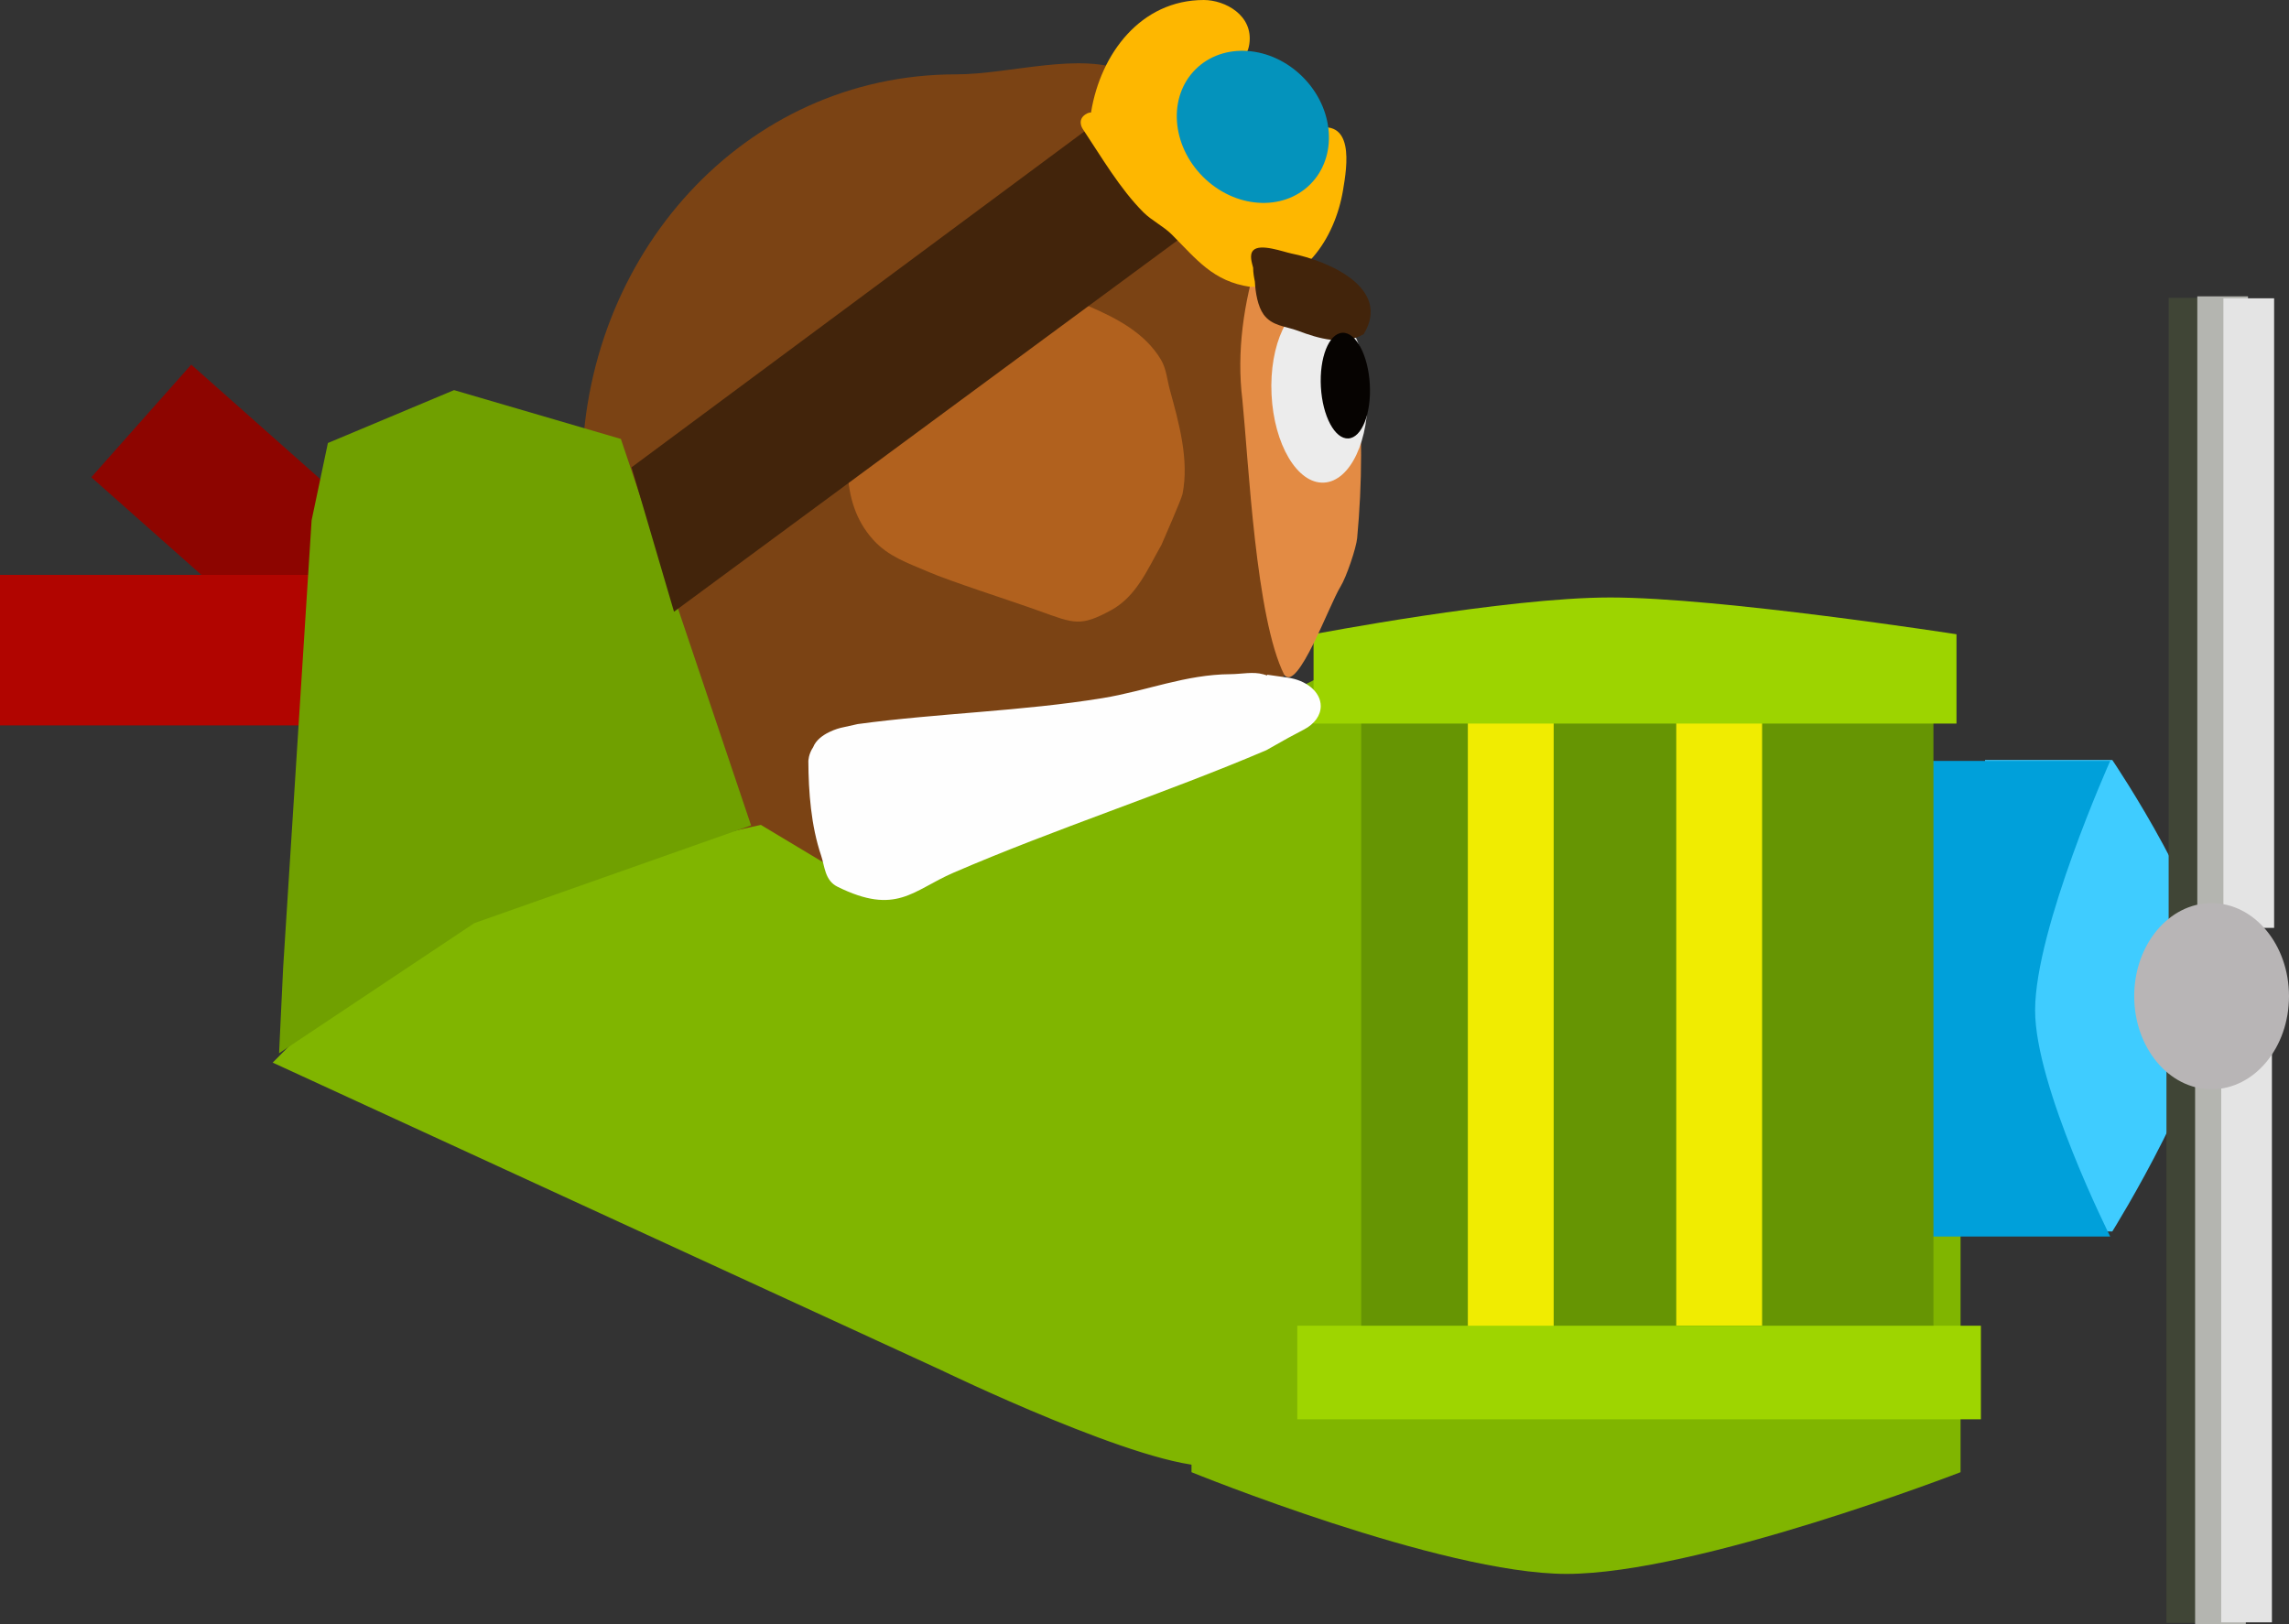 <svg version="1.1" xmlns="http://www.w3.org/2000/svg" xmlns:xlink="http://www.w3.org/1999/xlink" width="135.521" height="96.183" viewBox="0,0,135.521,96.183"><rect x="0" y="0" width="135.521" height="96.183" fill="#333333" stroke="none"/><g transform="translate(-283.615,-126.376)"><g data-paper-data="{&quot;isPaintingLayer&quot;:true}" fill-rule="nonzero" stroke-linejoin="miter" stroke-miterlimit="10" stroke-dasharray="" stroke-dashoffset="0" style="mix-blend-mode: normal"><path d="M363.002,154.112c0,12.886 -11.46,25.697 -24.042,25.697c-12.581,0 -20.889,-12.496 -20.889,-25.382c0,-12.886 9.569,-23.648 22.15,-23.648c3.207,0 7.362,-1.371 10.13,-0.146c8.092,3.58 12.651,13.877 12.651,23.479z" fill="#7b4314" stroke="none" stroke-width="0" stroke-linecap="butt"/><path d="M289.021,154.636l5.916,-6.668l23.248,20.625l-5.916,6.668z" fill="#8d0500" stroke="none" stroke-width="0" stroke-linecap="butt"/><path d="M283.615,169.332v-8.914h31.078v8.914z" fill="#b10500" stroke="none" stroke-width="0" stroke-linecap="butt"/><path d="M300.192,189.22c0,0 6.16,-6.399 11.041,-8.757c4.574,-2.21 17.387,-4.975 17.387,-4.975l7.228,4.337l25.778,-13.01c0,0 2.528,0.576 2.653,2.187c0.411,5.308 0.238,36.842 0.238,36.842c0,0 -4.663,6.839 -9.103,7.095c-3.818,0.22 -15.953,-5.649 -15.953,-5.649l-39.27,-18.069z" fill="#80b500" stroke="#80b500" stroke-width="0.5" stroke-linecap="round"/><path d="M354.158,213.552v-19.755h45.533v19.755c0,0 -15.574,6.023 -23.329,6.023c-7.407,0 -22.204,-6.023 -22.204,-6.023z" fill="#80b500" stroke="none" stroke-width="0" stroke-linecap="butt"/><g stroke="none" stroke-width="0" stroke-linecap="butt"><path d="M401.14,199.296v-27.916h7.535c0,0 6.052,8.941 6.052,13.464c0,4.769 -6.052,14.452 -6.052,14.452z" fill="#3fccff"/><path d="M390.641,199.596c0,0 -3.459,-9.951 -3.459,-14.752c0,-4.577 3.459,-13.411 3.459,-13.411h17.91c0,0 -4.447,9.931 -4.447,14.77c0,4.528 4.447,13.393 4.447,13.393z" fill="#00a0da"/></g><path d="M364.207,206.869v-40.721h33.878v40.721z" fill="#669503" stroke="none" stroke-width="0" stroke-linecap="butt"/><path d="M303.639,171.925c0,-1.34 1.087,-2.427 2.427,-2.427c1.34,0 2.427,1.087 2.427,2.427c0,1.34 -1.087,2.427 -2.427,2.427c-1.34,0 -2.427,-1.087 -2.427,-2.427z" fill="#70a000" stroke="none" stroke-width="0.5" stroke-linecap="butt"/><path d="M334.588,146.718c-0.041,-0.372 0.014,-0.802 0.226,-1.295c0.363,-0.846 0.909,-1.234 1.447,-1.389c0.226,-0.23 0.463,-0.443 0.742,-0.599c3.462,-1.931 7.87,-0.316 11.131,1.098c1.601,0.694 3.281,1.568 4.218,3.146c0.318,0.536 0.364,1.193 0.529,1.795c0.532,1.941 1.15,4.134 0.745,6.157c-0.059,0.296 -1.116,2.707 -1.249,3.014c-0.809,1.405 -1.456,3.04 -2.994,3.873c-1.796,0.974 -2.17,0.783 -4.213,0.045c-1.776,-0.642 -5.236,-1.736 -6.663,-2.354c-1.164,-0.504 -2.29,-0.875 -3.185,-1.86c-2.148,-2.363 -1.493,-5.609 -1.239,-8.452c0.095,-1.066 0.208,-2.153 0.504,-3.18z" fill="#b1611e" stroke="none" stroke-width="0.5" stroke-linecap="butt"/><path d="M382.859,204.874v-40.145h5.082v40.145z" fill="#f0ec01" stroke="none" stroke-width="0" stroke-linecap="butt"/><path d="M370.519,204.927v-40.145h5.082v40.145z" fill="#f0ec01" stroke="none" stroke-width="0" stroke-linecap="butt"/><path d="M361.385,169.224v-5.29c0,0 11.36,-2.178 17.571,-2.178c6.467,0 20.494,2.178 20.494,2.178v5.29z" fill="#9dd400" stroke="none" stroke-width="0" stroke-linecap="butt"/><path d="M360.421,210.42v-5.541h40.474v5.541z" fill="#9ed500" stroke="none" stroke-width="0" stroke-linecap="butt"/><path d="M300.378,183.687l1.686,-26.501l0.964,-4.577l7.468,-3.132l9.878,2.891l7.709,22.887l-16.382,5.782l-11.564,7.709z" fill="#70a000" stroke="#6a9700" stroke-width="0" stroke-linecap="round"/><path d="M358.104,141.575c-0.049,-0.051 -0.085,-0.126 -0.085,-0.237c0,-0.342 0.342,-0.342 0.342,-0.342h0.31c1.57,0.006 2.403,0.886 3.289,2.068c2.144,2.699 2.239,6.954 2.239,10.272c0,1.634 -0.083,3.282 -0.233,4.904c-0.055,0.591 -0.642,2.32 -0.981,2.864c-0.674,1.081 -2.538,6.286 -3.333,5.236c-1.694,-3.357 -2.11,-12.589 -2.482,-16.294c-0.35,-2.819 0.078,-5.773 0.935,-8.47z" fill="#e38b44" stroke="none" stroke-width="0.5" stroke-linecap="butt"/><path d="M321.295,154.146l29.323,-21.756l4.887,6.306l-31.846,23.49z" fill="#42240b" stroke="#42240b" stroke-width="0.5" stroke-linecap="round"/><path d="M348.216,133.036l0,-0.036c0.565,-3.444 2.941,-6.624 6.672,-6.624c1.253,0.004 2.94,0.897 2.695,2.602c-0.243,1.687 -2.088,0.995 -2.91,2.09c-0.346,0.461 0.578,1.34 0.788,1.577c0.908,1.027 1.924,2.019 2.889,3.009c0.28,0.287 0.514,0.677 0.893,0.808c0.707,-0.747 0.883,-2.059 2.005,-2.411c2.616,-0.821 2.118,2.181 1.882,3.588c-0.482,2.882 -2.385,5.729 -5.495,5.723c-2.194,-0.32 -3.161,-1.611 -4.64,-3.095c-0.5,-0.501 -1.186,-0.822 -1.685,-1.321c-1.398,-1.398 -2.51,-3.317 -3.602,-4.953c0,0 -0.337,-0.505 0.168,-0.841c0.124,-0.083 0.237,-0.114 0.339,-0.116z" fill="#feb700" stroke="none" stroke-width="0.5" stroke-linecap="butt"/><path d="M360.745,130.934c1.878,1.878 2.077,4.723 0.446,6.354c-1.632,1.632 -4.476,1.432 -6.354,-0.446c-1.878,-1.878 -2.077,-4.723 -0.446,-6.354c1.632,-1.632 4.476,-1.432 6.354,0.446z" fill="#0493bc" stroke="none" stroke-width="0" stroke-linecap="butt"/><path d="M364.577,149.464c0.143,2.957 -1.013,5.415 -2.582,5.491c-1.568,0.076 -2.955,-2.26 -3.098,-5.217c-0.143,-2.957 1.013,-5.415 2.582,-5.491c1.568,-0.076 2.955,2.26 3.098,5.217z" fill="#ececec" stroke="none" stroke-width="0" stroke-linecap="butt"/><path d="M357.911,143.053c-0.056,-0.269 -0.103,-0.533 -0.103,-0.821c-0.071,-0.286 -0.242,-0.767 0.004,-1.029c0.41,-0.435 1.795,0.092 2.267,0.186c2.178,0.435 5.938,2.041 4.276,4.772c-1.182,0.704 -2.677,0.262 -3.903,-0.201c-0.714,-0.269 -1.53,-0.275 -2.023,-0.96c-0.351,-0.487 -0.482,-1.286 -0.519,-1.948z" fill="#42240b" stroke="none" stroke-width="0.5" stroke-linecap="butt"/><path d="M364.715,149.128c0.098,1.728 -0.47,3.165 -1.27,3.211c-0.8,0.046 -1.528,-1.318 -1.626,-3.046c-0.098,-1.728 0.47,-3.165 1.27,-3.211c0.8,-0.046 1.528,1.318 1.626,3.046z" fill="#060301" stroke="none" stroke-width="0" stroke-linecap="butt"/><path d="M331.758,170.62c0.327,-0.836 1.617,-1.141 1.617,-1.141l1.02,-0.227c4.763,-0.647 9.724,-0.757 14.504,-1.538c2.586,-0.423 4.898,-1.4 7.572,-1.417c0.646,-0.004 1.339,-0.163 1.938,0.008c0.076,0.022 0.15,0.044 0.225,0.068l0.012,-0.043l1.169,0.166c1.134,0.144 1.995,0.847 1.995,1.691c0,0.569 -0.391,1.074 -0.993,1.387l-0.926,0.492c-0.435,0.245 -0.871,0.49 -1.306,0.735c-6.005,2.56 -12.498,4.651 -18.522,7.254c-2.412,1.043 -3.373,2.554 -6.859,0.832c-0.764,-0.377 -0.757,-1.212 -0.975,-1.853c-0.597,-1.759 -0.746,-3.775 -0.755,-5.582c0,0 0,-0.413 0.286,-0.834z" fill="#fefefe" stroke="none" stroke-width="0.5" stroke-linecap="butt"/><g stroke="none" stroke-width="0" stroke-linecap="butt"><path d="M411.881,222.473v-37.52h3.002v37.52z" fill="#404536"/><path d="M413.577,222.559v-37.52h3.002v37.52z" fill="#b4b5b0"/><path d="M415.123,222.443v-37.28h3.002v37.28z" fill="#e4e4e4"/></g><g data-paper-data="{&quot;index&quot;:null}" stroke="none" stroke-width="0" stroke-linecap="butt"><path d="M415.013,144.01v37.52h-3.002v-37.52z" fill="#404536"/><path d="M416.709,143.924v37.52h-3.002v-37.52z" fill="#b4b5b0"/><path d="M418.255,144.04v37.28h-3.002v-37.28z" fill="#e4e4e4"/></g><path d="M419.136,185.366c0,3.044 -2.051,5.512 -4.582,5.512c-2.531,0 -4.582,-2.468 -4.582,-5.512c0,-3.044 2.051,-5.512 4.582,-5.512c2.531,0 4.582,2.468 4.582,5.512z" fill="#b8b5b6" stroke="none" stroke-width="0" stroke-linecap="butt"/></g></g></svg>